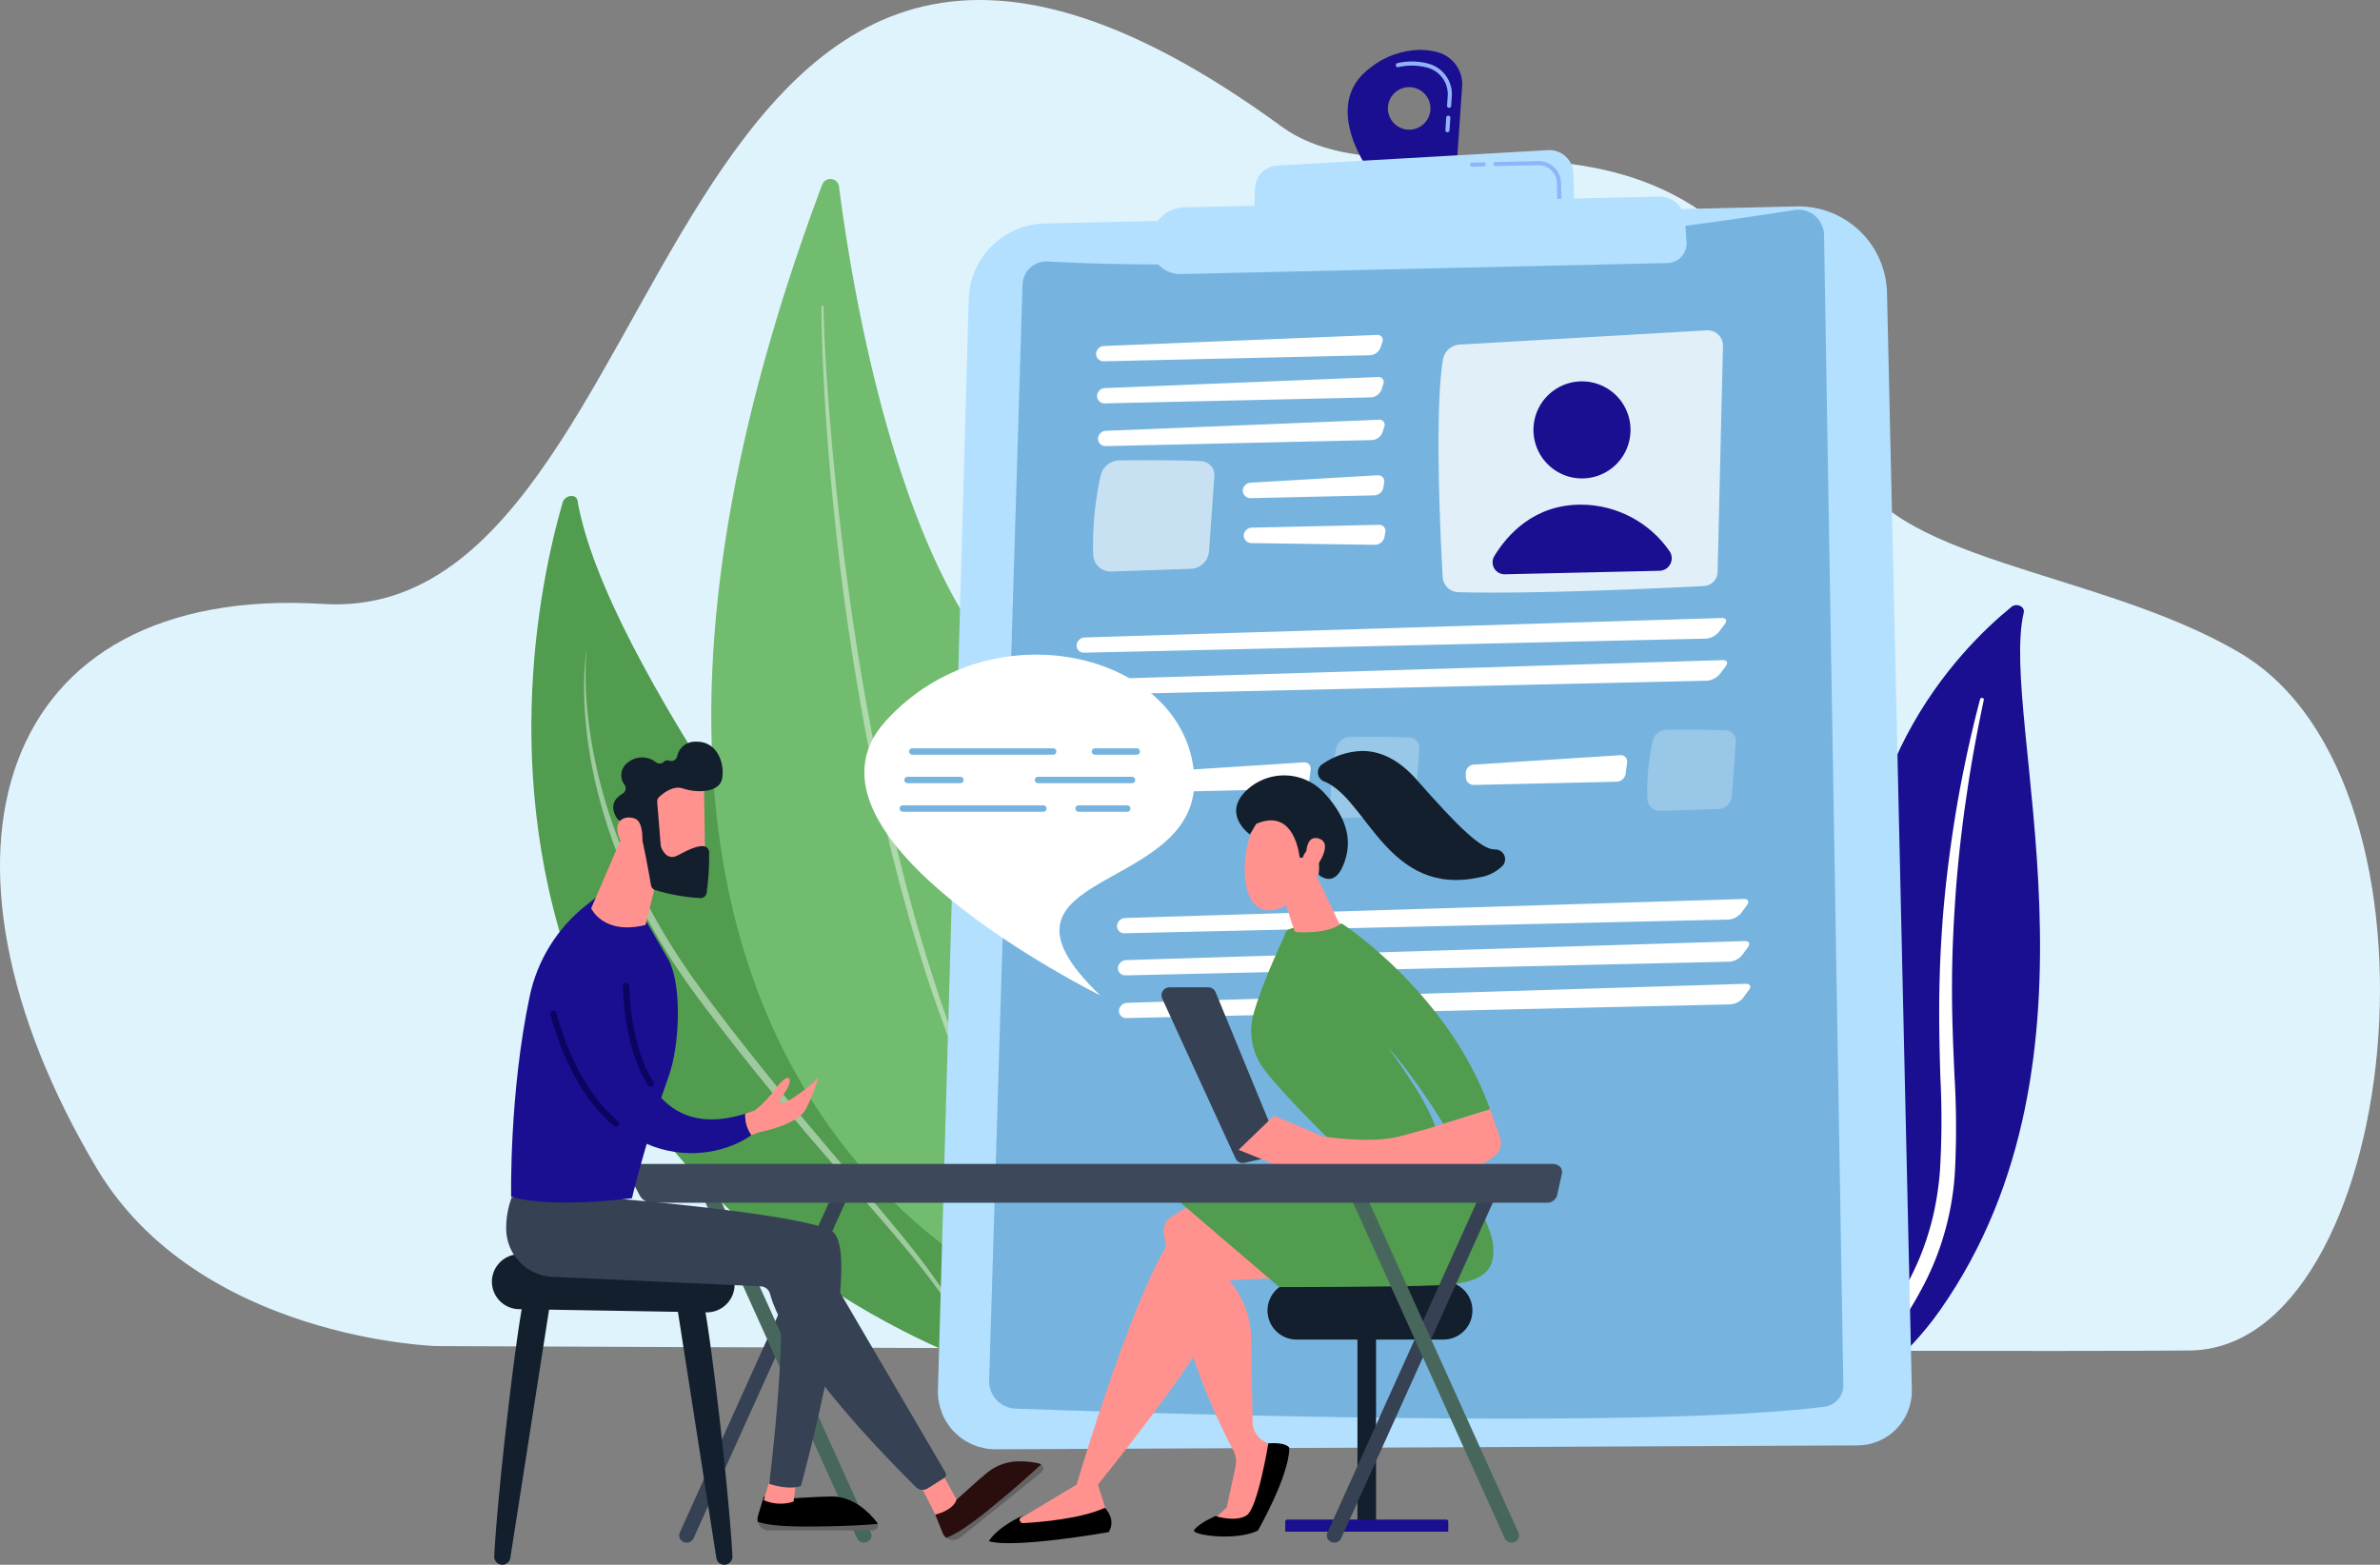 <svg xmlns="http://www.w3.org/2000/svg" xmlns:xlink="http://www.w3.org/1999/xlink" id="Group_1588" data-name="Group 1588" width="445.482" height="292.906" viewBox="0 0 445.482 292.906"><rect x="0" y="0" width="445.482" height="292.906" fill="#808080" stroke="none"/><defs><clipPath id="clip-path"><rect id="Rectangle_639" data-name="Rectangle 639" width="36.313" height="135.388" fill="none"></rect></clipPath><clipPath id="clip-path-2"><rect id="Rectangle_640" data-name="Rectangle 640" width="72.497" height="130.142" fill="none"></rect></clipPath><clipPath id="clip-path-3"><rect id="Rectangle_641" data-name="Rectangle 641" width="39.114" height="168.792" fill="none"></rect></clipPath><clipPath id="clip-path-4"><path id="Path_1369" data-name="Path 1369" d="M934.064,271.494l-140.71,3.188a14.581,14.581,0,0,0-14.245,14.166l-5.764,204.238a10.753,10.753,0,0,0,10.8,11.056l161.337-.723a10.206,10.206,0,0,0,10.158-10.438l-4.652-205.317a16.551,16.551,0,0,0-16.539-16.176q-.191,0-.382,0" transform="translate(-773.341 -271.49)" fill="#b3e0ff"></path></clipPath><clipPath id="clip-path-5"><path id="Path_1370" data-name="Path 1370" d="M1012.887,277.216c-19.156,3.041-85.049,12.6-139.775,9.641a4.445,4.445,0,0,0-4.691,4.3l-6.248,205.159a5.116,5.116,0,0,0,4.927,5.27c23.007.839,117.752,3.952,151.423-.348a4.053,4.053,0,0,0,3.535-4.092l-3.61-215.26a4.809,4.809,0,0,0-4.8-4.731,4.866,4.866,0,0,0-.763.061" transform="translate(-862.17 -277.155)" fill="#76b4df"></path></clipPath><clipPath id="clip-path-6"><rect id="Rectangle_646" data-name="Rectangle 646" width="289.772" height="283.576" fill="none"></rect></clipPath><clipPath id="clip-path-7"><rect id="Rectangle_645" data-name="Rectangle 645" width="53.249" height="49.097" fill="none"></rect></clipPath><clipPath id="clip-path-8"><path id="Path_1373" data-name="Path 1373" d="M1815.775,574.862a9.086,9.086,0,1,0,.21,0l-.21,0" transform="translate(-1806.89 -574.86)" fill="#1a0f91"></path></clipPath><clipPath id="clip-path-9"><path id="Path_1374" data-name="Path 1374" d="M1735.447,798.313a2.242,2.242,0,0,0,1.961,3.413l28.954-.656a2.343,2.343,0,0,0,1.835-3.731,20.19,20.19,0,0,0-16.443-8.647h-.123c-8.84,0-13.823,5.735-16.184,9.621" transform="translate(-1735.115 -788.692)" fill="#1a0f91"></path></clipPath><clipPath id="clip-path-11"><rect id="Rectangle_649" data-name="Rectangle 649" width="22.728" height="20.821" fill="none"></rect></clipPath><clipPath id="clip-path-12"><rect id="Rectangle_650" data-name="Rectangle 650" width="16.599" height="15.206" fill="none"></rect></clipPath><clipPath id="clip-path-14"><path id="Path_1390" data-name="Path 1390" d="M1491.366,11.05a3.982,3.982,0,1,1,4.071,3.891h-.092a3.982,3.982,0,0,1-3.979-3.892M1497.288,0a15.394,15.394,0,0,0-9.14,3.288c-9.811,7.16.168,20.044.168,20.044l15.933-1.779,1.01-14.675A6.207,6.207,0,0,0,1500.7.452a12.984,12.984,0,0,0-3.38-.454Z" transform="translate(-1483.832 0.002)" fill="none"></path></clipPath><linearGradient id="linear-gradient" x1="-4.333" y1="8.126" x2="-4.33" y2="8.126" gradientUnits="objectBoundingBox"><stop offset="0" stop-color="#09005d"></stop><stop offset="1" stop-color="#1a0f91"></stop></linearGradient><clipPath id="clip-path-16"><path id="Path_1392" data-name="Path 1392" d="M1375.9,173.871l-50.723,2.889a4.371,4.371,0,0,0-4.119,4.2l-.264,7.084,60.021-2.427-.167-7.363a4.494,4.494,0,0,0-4.488-4.392q-.129,0-.26.007" transform="translate(-1320.795 -173.864)" fill="none"></path></clipPath><clipPath id="clip-path-18"><path id="Path_1395" data-name="Path 1395" d="M1236.57,254.448l-88.767,2.009a6.563,6.563,0,0,0-6.342,5.588l-.065.436a5.636,5.636,0,0,0,5.7,6.47l91.07-2.063a3.664,3.664,0,0,0,3.572-3.922l-.288-4.072a4.785,4.785,0,0,0-4.771-4.447h-.11" transform="translate(-1141.332 -254.447)" fill="#b3e0ff"></path></clipPath><clipPath id="clip-path-19"><path id="Path_1396" data-name="Path 1396" d="M1162.482,1625.665a1.483,1.483,0,0,0-1.348,2.1l13.716,29.926a1.482,1.482,0,0,0,1.67.83l5.388-1.2a1.483,1.483,0,0,0,1.049-2.012l-11.829-28.729a1.483,1.483,0,0,0-1.371-.918Z" transform="translate(-1160.997 -1625.665)" fill="#364154"></path></clipPath><clipPath id="clip-path-20"><rect id="Rectangle_660" data-name="Rectangle 660" width="3.484" height="37.674" fill="#131f2d"></rect></clipPath><clipPath id="clip-path-21"><path id="Path_1397" data-name="Path 1397" d="M1375.985,2548.667a.364.364,0,0,0-.364.364v1.9h30.512v-1.9a.364.364,0,0,0-.364-.364Z" transform="translate(-1375.621 -2548.667)" fill="none"></path></clipPath><linearGradient id="linear-gradient-2" x1="-6.681" y1="0.811" x2="-6.676" y2="0.811" xlink:href="#linear-gradient"></linearGradient><clipPath id="clip-path-22"><path id="Rectangle_663" data-name="Rectangle 663" d="M5.44,0H32.923a5.44,5.44,0,0,1,5.44,5.44v0a5.44,5.44,0,0,1-5.44,5.44H5.44A5.44,5.44,0,0,1,0,5.44v0A5.44,5.44,0,0,1,5.44,0Z" fill="#131f2d"></path></clipPath><clipPath id="clip-path-23"><path id="Path_1398" data-name="Path 1398" d="M1166.06,1985.927a2.9,2.9,0,0,0-1.28,2.773,123,123,0,0,0,13.011,40.839,4.392,4.392,0,0,1,.422,3.015l-1.641,7.64-3.044,2.854h7.841l5.221-14.129-2.232-.706a4.224,4.224,0,0,1-2.95-3.955l-.262-15.156a17.245,17.245,0,0,0-4.14-11.412l12.523-.609-12.47-15.847a30.322,30.322,0,0,0-11,4.693" transform="translate(-1164.758 -1981.234)" fill="#ff928e"></path></clipPath><clipPath id="clip-path-24"><path id="Path_1399" data-name="Path 1399" d="M1231.17,2416.145s-1.975,12.12-4.061,13.477-5.836.137-5.836.137-2.941,1.219-3.995,2.6c-.714.935,7.686,2.168,11.93.124,0,0,5.883-10.236,5.883-15.506,0,0-.377-.867-2.957-.867-.292,0-.613.011-.965.036" transform="translate(-1217.236 -2416.109)"></path></clipPath><clipPath id="clip-path-25"><path id="Path_1400" data-name="Path 1400" d="M927.441,2003.91c-7.338,7.283-19.317,48.106-19.317,48.106l-12.8,7.681a33.221,33.221,0,0,0,18.849-1.134l-2.065-6.548s19.7-24.329,21.07-29.945a31.005,31.005,0,0,0,.933-9.695s13.416,1.5,13.483,1.613l-6.7-14.733Z" transform="translate(-895.324 -1999.257)" fill="#ff928e"></path></clipPath><clipPath id="clip-path-26"><path id="Path_1401" data-name="Path 1401" d="M1211.074,1918.545c-3.5,1.359-16.968,6.164-16.968,6.164l18.479,15.793s21.652.006,29.762-.346,10.862-2.483,10.228-7.727-8.364-16.742-8.364-16.742-29.636,1.5-33.137,2.857" transform="translate(-1194.106 -1915.688)" fill="#519c4e"></path></clipPath><clipPath id="clip-path-27"><path id="Path_1402" data-name="Path 1402" d="M868.31,2531.108a.643.643,0,0,1-.425-1.154l.4-.305c-5.385,2.58-6.378,4.846-6.378,4.846,4.782,1.417,22.4-1.705,22.4-1.705,1.5-2.4-.722-4.55-.722-4.55-4.377,2.016-11.721,2.666-15.27,2.868" transform="translate(-861.904 -2528.24)"></path></clipPath><clipPath id="clip-path-28"><path id="Path_1403" data-name="Path 1403" d="M1323.1,1517.126c-.328,1.1-3.923,8.157-5.946,14.973a12.046,12.046,0,0,0,2.04,10.84c4.431,5.677,13.432,14.248,13.432,14.248l18.838-1.947c-.312-4.795-9.178-16.507-9.178-16.507,5.124,5.531,10.31,14.231,10.31,14.231l8.763-2.728c-7.8-21.834-27.664-34.724-27.664-34.724h-.17c-1.325,0-9.961.06-10.425,1.614" transform="translate(-1316.657 -1515.512)" fill="#519c4e"></path></clipPath><clipPath id="clip-path-29"><path id="Path_1404" data-name="Path 1404" d="M1365.07,1432.043c.1.35,2.74,9.083,2.946,9.264s5.777.481,8.4-1.311l-4.449-9.313Z" transform="translate(-1365.07 -1430.683)" fill="none"></path></clipPath><linearGradient id="linear-gradient-3" x1="-11.344" y1="10.216" x2="-11.336" y2="10.216" gradientUnits="objectBoundingBox"><stop offset="0" stop-color="#febbba"></stop><stop offset="1" stop-color="#ff928e"></stop></linearGradient><clipPath id="clip-path-30"><path id="Path_1405" data-name="Path 1405" d="M1308.557,1315.34s-3.124,3.414-3.189,10.222,3.089,8.49,5.723,7.711a12.728,12.728,0,0,0,8.554-7.94c1.836-4.416-3.951-11.113-8.394-11.113a3.643,3.643,0,0,0-2.694,1.12" transform="translate(-1305.367 -1314.22)" fill="none"></path></clipPath><linearGradient id="linear-gradient-4" x1="-6.197" y1="7.35" x2="-6.192" y2="7.35" xlink:href="#linear-gradient-3"></linearGradient><clipPath id="clip-path-31"><path id="Path_1406" data-name="Path 1406" d="M1291.674,1261.711c-3.379,4.175,1.37,7.494,1.37,7.494l1.161-1.979c7.307-3.236,8.143,6.3,8.143,6.3l.562.026s.8-2.429,2.136-1.333.858,4.506.858,4.506,2.743,2.611,4.546-1.629,1.146-8.545-3.42-13.583a10.229,10.229,0,0,0-15.356.2" transform="translate(-1290.461 -1258.139)" fill="#131f2d"></path></clipPath><clipPath id="clip-path-32"><path id="Path_1407" data-name="Path 1407" d="M1411.772,1370.888l1.4,1.871c1.069-1.36,3.626-5.218.883-5.994a2.038,2.038,0,0,0-.553-.083c-2.124,0-1.731,4.206-1.731,4.206" transform="translate(-1411.743 -1366.682)" fill="none"></path></clipPath><linearGradient id="linear-gradient-5" x1="-21.956" y1="21.44" x2="-21.94" y2="21.44" xlink:href="#linear-gradient-3"></linearGradient><clipPath id="clip-path-33"><path id="Path_1408" data-name="Path 1408" d="M1330.038,1840.863l-5.212,1.411c-5.212,1.411-14.319,0-14.319,0l-9.149-3.865-6.613,6.375,6.56,2.641s36.685,1.148,38.236.469a20.779,20.779,0,0,0,2.974-1.853,3.148,3.148,0,0,0,1.15-3.616l-1.85-5.228Z" transform="translate(-1294.745 -1837.196)" fill="none"></path></clipPath><linearGradient id="linear-gradient-6" x1="-2.83" y1="7.495" x2="-2.828" y2="7.495" xlink:href="#linear-gradient-3"></linearGradient><clipPath id="clip-path-34"><path id="Path_1409" data-name="Path 1409" d="M1433.076,1250.1a1.828,1.828,0,0,0,.28,3.226c8.045,3.082,11.837,21.716,29.109,17.968a7.791,7.791,0,0,0,4.376-2.2,1.837,1.837,0,0,0-1.5-3.023c-2.465.041-6.82-4.174-14.6-13.031-3.562-4.054-7.095-5.406-10.224-5.405a13.661,13.661,0,0,0-7.44,2.462" transform="translate(-1432.236 -1247.637)" fill="#131f2d"></path></clipPath><clipPath id="clip-path-35"><path id="Path_1410" data-name="Path 1410" d="M354.242,1960.459l-29.464,65.22a1.315,1.315,0,0,0,.735,1.758,1.464,1.464,0,0,0,.555.109,1.41,1.41,0,0,0,1.291-.809l29.464-65.22a1.314,1.314,0,0,0-.735-1.758,1.464,1.464,0,0,0-.555-.109,1.409,1.409,0,0,0-1.291.809" transform="translate(-324.664 -1959.65)" fill="#364154"></path></clipPath><clipPath id="clip-path-36"><path id="Path_1411" data-name="Path 1411" d="M360.041,1959.757a1.314,1.314,0,0,0-.735,1.757l29.464,65.22a1.409,1.409,0,0,0,1.291.81,1.461,1.461,0,0,0,.555-.109,1.315,1.315,0,0,0,.735-1.758l-29.464-65.22a1.41,1.41,0,0,0-1.291-.809,1.46,1.46,0,0,0-.554.109" transform="translate(-359.191 -1959.648)" fill="#48675c"></path></clipPath><clipPath id="clip-path-37"><path id="Path_1412" data-name="Path 1412" d="M1477.187,1960.459l-29.464,65.22a1.315,1.315,0,0,0,.735,1.758,1.465,1.465,0,0,0,.555.109,1.41,1.41,0,0,0,1.291-.809l29.464-65.22a1.315,1.315,0,0,0-.735-1.758,1.465,1.465,0,0,0-.554-.109,1.409,1.409,0,0,0-1.291.809" transform="translate(-1447.608 -1959.65)" fill="#364154"></path></clipPath><clipPath id="clip-path-38"><path id="Path_1413" data-name="Path 1413" d="M1482.983,1959.757a1.314,1.314,0,0,0-.735,1.757l29.464,65.22a1.409,1.409,0,0,0,1.291.81,1.462,1.462,0,0,0,.555-.109,1.315,1.315,0,0,0,.735-1.758l-29.464-65.22a1.41,1.41,0,0,0-1.292-.809,1.461,1.461,0,0,0-.554.109" transform="translate(-1482.133 -1959.648)" fill="#48675c"></path></clipPath><clipPath id="clip-path-39"><path id="Path_1414" data-name="Path 1414" d="M239.619,1931.946a2.026,2.026,0,0,0-1.64.788,1.529,1.529,0,0,0-.127,1.637l1.853,3.52a2.64,2.64,0,0,0,2.356,1.322h167.41a1.917,1.917,0,0,0,1.929-1.4l.905-4.1a1.354,1.354,0,0,0-.356-1.227,1.794,1.794,0,0,0-1.3-.54Z" transform="translate(-237.673 -1931.946)" fill="#3d495b"></path></clipPath><clipPath id="clip-path-41"><path id="Path_1418" data-name="Path 1418" d="M462.988,2554.087h19.507a.949.949,0,0,0,.914-1.2c-2.224.179-6.946.482-13.415.482-5.514,0-7.954-.473-9.045-.9a2.092,2.092,0,0,0,2.038,1.621" transform="translate(-460.95 -2552.466)" fill="#636363"></path></clipPath><clipPath id="clip-path-42"><path id="Path_1419" data-name="Path 1419" d="M474.257,2508.65c-5.948.084-8.022.729-12.645.036l-1.091,3.615a2.074,2.074,0,0,0-.033,1.078c1.091.431,3.531.9,9.045.9,6.468,0,11.191-.3,13.415-.482a.918.918,0,0,0-.16-.332c-1.472-1.879-4.415-4.82-8.416-4.82h-.115" transform="translate(-460.433 -2508.649)"></path></clipPath><clipPath id="clip-path-43"><path id="Path_1420" data-name="Path 1420" d="M471.359,2477.461a7.871,7.871,0,0,0,5.574.267l.512-3.944-4.747-.875Z" transform="translate(-471.359 -2472.909)" fill="none"></path></clipPath><linearGradient id="linear-gradient-7" x1="-8.361" y1="2.817" x2="-8.343" y2="2.817" xlink:href="#linear-gradient-3"></linearGradient><clipPath id="clip-path-44"><path id="Path_1421" data-name="Path 1421" d="M795.378,2461.758c-4.3,3.454-6.495,4.615-7.614,4.963a2.09,2.09,0,0,0,2.6-.019l15.206-12.219a.945.945,0,0,0-.034-1.5c-1.622,1.531-5.114,4.725-10.157,8.776" transform="translate(-787.764 -2452.982)" fill="#636363"></path></clipPath><clipPath id="clip-path-45"><path id="Path_1422" data-name="Path 1422" d="M778.611,2449.7c-4.585,3.791-5.8,5.591-9.834,7.948l1.4,3.487a2.056,2.056,0,0,0,.646.857c1.119-.348,3.316-1.51,7.614-4.963,5.042-4.052,8.535-7.245,10.157-8.777a.921.921,0,0,0-.331-.157,15.665,15.665,0,0,0-3.48-.414,9.5,9.5,0,0,0-6.174,2.019" transform="translate(-768.777 -2447.685)" fill="#2a0d0d"></path></clipPath><clipPath id="clip-path-46"><path id="Path_1423" data-name="Path 1423" d="M159.616,1999.8l35.744,5.847c3.13,7.15-1.076,40.124-1.076,40.124,4.1,1.275,5.946.388,5.946.388s12.3-44.682,5.526-47.87-39.785-5.884-39.785-5.884Z" transform="translate(-159.616 -1992.409)" fill="#364154"></path></clipPath><clipPath id="clip-path-47"><path id="Path_1424" data-name="Path 1424" d="M738.391,2465.779c.306.279,3.28,6.276,3.28,6.276s3.31-.716,3.985-2.811l-2.979-5.413Z" transform="translate(-738.391 -2463.831)" fill="none"></path></clipPath><linearGradient id="linear-gradient-8" x1="-10.97" y1="2.142" x2="-10.956" y2="2.142" xlink:href="#linear-gradient-3"></linearGradient><clipPath id="clip-path-48"><path id="Path_1425" data-name="Path 1425" d="M24.726,1995.882a9.05,9.05,0,0,0,8.637,8.855l39.026,1.78a1.872,1.872,0,0,1,1.728,1.407c.917,3.547,5.4,14.44,27.311,36.177a1.767,1.767,0,0,0,2.185.239l3.119-1.97a.719.719,0,0,0,.236-.97l-22.723-38.8a8.793,8.793,0,0,0-5.343-3.963l-33.262-8.5-19.883-.276a16.723,16.723,0,0,0-1.032,6.029" transform="translate(-24.725 -1989.853)" fill="none"></path></clipPath><clipPath id="clip-path-49"><path id="Path_1426" data-name="Path 1426" d="M47.254,1471.778a29.389,29.389,0,0,0-10.542,16.994c-3.867,18.2-3.48,37.547-3.48,37.547,7.631,2.261,22.611.283,22.611.283,1.1-4.584,3.682-13.917,6.909-22.923,1.93-5.386,2.559-16.5,0-21.618l-4.648-8.031-9.045-3.674Z" transform="translate(-33.221 -1470.355)" fill="#1a0f91"></path></clipPath><clipPath id="clip-path-50"><path id="Path_1427" data-name="Path 1427" d="M172.093,1353.212s2.261,5.088,10.175,3.109l2.826-11.305-5.935-8.2Z" transform="translate(-172.093 -1336.819)" fill="none"></path></clipPath><linearGradient id="linear-gradient-9" x1="-1.429" y1="6.483" x2="-1.42" y2="6.483" xlink:href="#linear-gradient-3"></linearGradient><clipPath id="clip-path-51"><path id="Path_1428" data-name="Path 1428" d="M261.637,1256.368l2.452,15.281,9.224.089s-.187-16.151-.272-16.38c-.4-1.087-1.5-1.476-2.853-1.476-3.429,0-8.55,2.485-8.55,2.485" transform="translate(-261.637 -1253.882)" fill="none"></path></clipPath><linearGradient id="linear-gradient-10" x1="-1.166" y1="9.041" x2="-1.161" y2="9.041" xlink:href="#linear-gradient-3"></linearGradient><clipPath id="clip-path-52"><path id="Path_1429" data-name="Path 1429" d="M225.8,1199.578a3.409,3.409,0,0,0-3.454,2.766,1.124,1.124,0,0,1-1.454.808.9.9,0,0,0-1.012.183,1.142,1.142,0,0,1-1.458.14,4.182,4.182,0,0,0-5.131-.121,2.964,2.964,0,0,0-.759,4.356,1.143,1.143,0,0,1-.4,1.6c-2.682,1.562-1.643,3.733-1.034,4.637a1.121,1.121,0,0,0,.743.481c.927.159,3.1.693,3.626,2.252.565,1.661,1.645,7.788,1.992,9.8a1.142,1.142,0,0,0,.761.887,36.789,36.789,0,0,0,8.437,1.5,1.138,1.138,0,0,0,1.209-.95,49.313,49.313,0,0,0,.466-7.645,1.14,1.14,0,0,0-1.046-1.124c-1.307-.11-2.979.745-4.8,1.712-2,1.065-2.921-.948-3.144-1.549a1.122,1.122,0,0,1-.067-.3l-.661-8.145a1.132,1.132,0,0,1,.35-.917c.792-.746,2.663-2.227,4.489-1.595,2.4.831,6.843.891,7.329-1.892.477-2.727-.848-6.882-4.746-6.882-.08,0-.162,0-.244.005" transform="translate(-210.389 -1199.572)" fill="none"></path></clipPath><clipPath id="clip-path-53"><path id="Path_1430" data-name="Path 1430" d="M217.65,1334.906c1.559,3.942,4.257,2.11,4.257,2.11s.639-4.887-1.265-5.638a3.189,3.189,0,0,0-1.161-.226c-1.535,0-2.833,1.217-1.831,3.753" transform="translate(-217.297 -1331.153)" fill="none"></path></clipPath><linearGradient id="linear-gradient-11" x1="-2.233" y1="16.49" x2="-2.222" y2="16.49" xlink:href="#linear-gradient-3"></linearGradient><clipPath id="clip-path-54"><path id="Path_1431" data-name="Path 1431" d="M107.408,1571.143c8.191,29.653,28.838,28.185,36.883,22.36a6.461,6.461,0,0,1-1.153-4c-23.294,7.313-22.055-25.473-22.206-25.7-2.473-3.778-4.656-5.2-6.509-5.2-5.067,0-7.671,10.6-7.016,12.542" transform="translate(-107.308 -1558.601)" fill="#1a0f91"></path></clipPath><clipPath id="clip-path-55"><path id="Path_1432" data-name="Path 1432" d="M227.482,1617.863a.592.592,0,0,0-.569.615c.214,5.443,1.21,13.086,4.739,18.585a.593.593,0,0,0,1-.64c-3.564-5.554-4.382-13.656-4.553-17.992a.592.592,0,0,0-.592-.569h-.024" transform="translate(-226.913 -1617.862)" fill="#0c0461"></path></clipPath><clipPath id="clip-path-56"><path id="Path_1433" data-name="Path 1433" d="M101.451,1666.044a.593.593,0,0,0-.413.729c2.587,9.365,6.6,16.375,11.921,20.836a.593.593,0,1,0,.761-.908c-5.136-4.3-9.019-11.115-11.54-20.244a.592.592,0,0,0-.729-.414" transform="translate(-101.016 -1666.023)" fill="#0c0461"></path></clipPath><clipPath id="clip-path-57"><path id="Path_1434" data-name="Path 1434" d="M449.727,1784.169c-2.727,2.113-5.473,3.333-3.388.428s1.07-4.4-1.309-1.274a21.924,21.924,0,0,1-4.08,4.337q-.939.36-1.829.638a6.46,6.46,0,0,0,1.153,4c.944-.312,1.477-.542,1.477-.542s7.214-1.313,8.759-4.385a35.788,35.788,0,0,0,2.324-5.919,16.882,16.882,0,0,1-3.105,2.717" transform="translate(-439.107 -1781.452)" fill="none"></path></clipPath><linearGradient id="linear-gradient-12" x1="-2.838" y1="5.524" x2="-2.831" y2="5.524" xlink:href="#linear-gradient-3"></linearGradient></defs><path id="Path_1271" data-name="Path 1271" d="M107.268,116.619c68.768,4.253,60.287-176.278,179.361-89.359C312.484,46.133,370.03,6.5,393.02,89.078c5.467,19.637,46.523,21,73.058,36.753,41.622,24.7,29.867,130.116-9.453,130.531s-328.2-.826-328.2-.826-44.6-1.262-63.663-33.408c-34.529-58.238-18.968-109.31,42.5-105.508" transform="translate(-46.737 -3.568)" fill="#dff3fc"></path><path id="Path_1363" data-name="Path 1363" d="M2236.888,964.281c.264-1.122-1.315-1.868-2.281-1.084-9.816,7.96-33.4,31.8-27.525,73.455,7.375,52.265-5.233,71.336-20.927,82.969,0,0,21.553-5.471,35.114-24.823,33.294-47.513,10.932-110.563,15.62-130.517" transform="translate(-1858.091 -849.605)" fill="#1a0f91"></path><g id="Group_1098" data-name="Group 1098" transform="translate(335.019 130.639)" style="mix-blend-mode: soft-light;isolation: isolate"><g id="Group_1097" data-name="Group 1097"><g id="Group_1096" data-name="Group 1096" clip-path="url(#clip-path)"><path id="Path_1364" data-name="Path 1364" d="M2286.9,1124.159c-1.228,5.818-2.323,11.655-3.168,17.517q-1.322,8.786-2.019,17.623c-.436,5.889-.744,11.784-.761,17.681-.048,5.9.2,11.789.467,17.7a160.159,160.159,0,0,1,.071,17.866,52.973,52.973,0,0,1-4.186,17.684c-.625,1.411-1.282,2.817-2.029,4.176-.718,1.371-1.506,2.716-2.322,4.047a63.9,63.9,0,0,1-5.568,7.66,70.249,70.249,0,0,1-14.662,12.831,1.469,1.469,0,0,1-1.857-.211,1.04,1.04,0,0,1,.214-1.582l0,0c1.311-.921,2.609-1.854,3.854-2.833.631-.481,1.237-.986,1.854-1.48.594-.514,1.21-1.008,1.786-1.537a63.734,63.734,0,0,0,16-21.948,51.69,51.69,0,0,0,2.775-8.334,56.883,56.883,0,0,0,1.339-8.632,158.3,158.3,0,0,0,.077-17.633c-.174-5.916-.3-11.861-.145-17.8q.1-4.456.391-8.9c.086-1.483.206-2.965.322-4.446q.2-2.221.431-4.438.957-8.868,2.543-17.666c1.093-5.857,2.365-11.687,3.9-17.464a.36.36,0,0,1,.425-.231.312.312,0,0,1,.271.354" transform="translate(-2250.595 -1123.798)" fill="#fff"></path></g></g></g><path id="Path_1365" data-name="Path 1365" d="M156.421,937.648s6.344-24.891-12.549-51.3c-17.529-24.507-61.552-81.368-66.865-111.935-.235-1.354-2.375-1.06-2.791.387-4.461,15.52-12.486,54.575,4.518,94.6,21.929,51.616,77.687,68.25,77.687,68.25" transform="translate(31.085 -680.707)" fill="#519c4e"></path><g id="Group_1101" data-name="Group 1101" transform="translate(109.319 121.927)" opacity="0.45"><g id="Group_1100" data-name="Group 1100"><g id="Group_1099" data-name="Group 1099" clip-path="url(#clip-path-2)"><path id="Path_1366" data-name="Path 1366" d="M160.208,1043.113s-.076.589-.133,1.7-.091,2.746-.028,4.822.255,4.593.641,7.457a93.431,93.431,0,0,0,5.178,20.479,112.26,112.26,0,0,0,5.16,11.7,123.436,123.436,0,0,0,6.907,11.794l1.977,2.9,2.075,2.852c1.406,1.894,2.849,3.8,4.294,5.676,2.892,3.768,5.852,7.487,8.794,11.124s5.886,7.178,8.763,10.582c5.727,6.832,11.2,13.115,15.717,18.656,2.262,2.769,4.248,5.384,5.93,7.76a67.478,67.478,0,0,1,4.041,6.369,41.065,41.065,0,0,1,2.088,4.389c.209.521.345.93.448,1.2l.151.413a.186.186,0,0,1-.346.133l0-.009-.163-.4c-.111-.264-.258-.663-.482-1.17a43.816,43.816,0,0,0-2.2-4.268,66.8,66.8,0,0,0-4.155-6.207c-1.718-2.322-3.782-4.85-6.065-7.584-4.58-5.458-10.141-11.658-15.968-18.424-2.9-3.392-5.875-6.922-8.848-10.55s-5.928-7.366-8.838-11.141c-1.458-1.893-2.891-3.781-4.311-5.691l-2.084-2.893-1.983-2.939a115.217,115.217,0,0,1-6.893-11.984,102.626,102.626,0,0,1-5.038-11.9,96.67,96.67,0,0,1-3.172-11.132,81.971,81.971,0,0,1-1.555-9.651c-.289-2.9-.387-5.433-.384-7.52s.119-3.725.226-4.837.211-1.7.211-1.7a.023.023,0,0,1,.026-.019.023.023,0,0,1,.019.026" transform="translate(-159.725 -1043.088)" fill="#fff"></path></g></g></g><path id="Path_1367" data-name="Path 1367" d="M401.122,224.964a1.636,1.636,0,0,1,3.153.361c2.088,16.312,8.9,58.912,25.432,83.42,26.915,39.905,39.862,100.174,14.945,126.731,0,0-108.561-36.966-43.53-210.513" transform="translate(-247.23 -190.404)" fill="#72bc6f"></path><g id="Group_1104" data-name="Group 1104" transform="translate(153.77 57.218)" opacity="0.43"><g id="Group_1103" data-name="Group 1103"><g id="Group_1102" data-name="Group 1102" clip-path="url(#clip-path-3)"><path id="Path_1368" data-name="Path 1368" d="M571.906,443.839s0,.17-.009.5.007.8.029,1.44c.03,1.275.111,3.145.227,5.524s.294,5.267.539,8.577c.227,3.311.561,7.04.913,11.108.383,4.066.809,8.469,1.357,13.116.52,4.65,1.175,9.541,1.865,14.6.725,5.052,1.5,10.268,2.418,15.547l.685,3.974.744,3.988c.479,2.668,1.041,5.331,1.576,8s1.156,5.317,1.715,7.97q.908,3.962,1.843,7.875l.983,3.877c.331,1.285.637,2.57,1,3.832l1.038,3.771.513,1.866.546,1.841,1.085,3.633.539,1.79.571,1.76,1.118,3.464c.185.57.361,1.14.551,1.7l.582,1.666,1.14,3.264.557,1.6.589,1.555c.792,2.051,1.518,4.049,2.285,5.939l2.249,5.4c.738,1.706,1.483,3.3,2.159,4.818l.994,2.19.994,2,1.752,3.532c.256.538.534,1.028.787,1.493l.712,1.308,1.121,2.064.934,1.719,0,.007a.185.185,0,0,1-.324.181l-.975-1.7-1.172-2.043-.741-1.3c-.262-.462-.55-.949-.816-1.484l-1.818-3.512-1.032-1.994-1.035-2.18c-.7-1.507-1.484-3.1-2.245-4.8l-2.313-5.4c-.79-1.888-1.54-3.885-2.356-5.935l-.607-1.555-.576-1.6-1.178-3.263c-1.578-4.418-3.091-9.129-4.546-14.034q-.276-.919-.554-1.845l-.522-1.87-1.054-3.78c-.365-1.265-.677-2.552-1.013-3.84l-1-3.885q-.951-3.914-1.875-7.89l-.867-3.99c-.288-1.332-.582-2.664-.839-4-.528-2.676-1.083-5.347-1.555-8.023q-.368-2-.733-4l-.675-3.985c-.9-5.293-1.664-10.523-2.376-15.586-.666-5.07-1.264-9.976-1.748-14.638-.506-4.659-.893-9.073-1.24-13.148-.654-8.154-.985-14.963-1.161-19.731-.079-2.385-.129-4.258-.139-5.538-.012-.635,0-1.143-.005-1.476s.017-.5.017-.5a.185.185,0,0,1,.37.01Z" transform="translate(-571.518 -443.63)" fill="#fff"></path></g></g></g><rect id="Rectangle_642" data-name="Rectangle 642" width="289.772" height="283.576" transform="translate(92.078 9.33)" fill="none"></rect><g id="Group_1107" data-name="Group 1107" transform="translate(175.557 38.636)" clip-path="url(#clip-path-4)"><rect id="Rectangle_643" data-name="Rectangle 643" width="233.034" height="183.045" transform="translate(-0.619 232.679) rotate(-89.889)" fill="#b3e0ff"></rect></g><g id="Group_1109" data-name="Group 1109" transform="translate(185.145 39.248)" clip-path="url(#clip-path-5)"><rect id="Rectangle_644" data-name="Rectangle 644" width="262.771" height="278.847" transform="translate(-107.962 76.752) rotate(-35.43)" fill="#76b4df"></rect></g><g id="Group_1114" data-name="Group 1114" transform="translate(92.078 9.33)" clip-path="url(#clip-path-6)"><path id="Path_1371" data-name="Path 1371" d="M1041.837,326.909c-18.435,2.927-81.847,12.123-134.512,9.278a4.278,4.278,0,0,0-4.514,4.138L896.8,537.759a4.923,4.923,0,0,0,4.741,5.071c22.141.807,113.318,3.8,145.721-.335a3.9,3.9,0,0,0,3.4-3.938L1047.188,331.4a4.626,4.626,0,0,0-5.35-4.494" transform="translate(-799.99 -291.568)" fill="#76b4df"></path><g id="Group_1113" data-name="Group 1113" transform="translate(177.175 52.5)" opacity="0.78"><g id="Group_1112" data-name="Group 1112"><g id="Group_1111" data-name="Group 1111" clip-path="url(#clip-path-7)"><path id="Path_1372" data-name="Path 1372" d="M1694.587,489.278l-1.006,42.322a2.688,2.688,0,0,1-2.55,2.623c-7.825.4-32.209,1.546-46,1.14a3,3,0,0,1-2.908-2.837c-.443-7.923-1.54-30.986.048-40.674a3.388,3.388,0,0,1,3.153-2.828l46.242-2.667a2.859,2.859,0,0,1,3.022,2.922" transform="translate(-1641.339 -486.351)" fill="#fff"></path></g></g></g></g><g id="Group_1116" data-name="Group 1116" transform="translate(287.123 71.384)" clip-path="url(#clip-path-8)"><rect id="Rectangle_647" data-name="Rectangle 647" width="25.582" height="25.556" transform="matrix(0.817, -0.576, 0.576, 0.817, -8.727, 6.075)" fill="#1a0f91"></rect></g><g id="Group_1118" data-name="Group 1118" transform="translate(279.375 94.466)" clip-path="url(#clip-path-9)"><rect id="Rectangle_648" data-name="Rectangle 648" width="35.97" height="30.736" transform="translate(-6.748 4.342) rotate(-35.19)" fill="#1a0f91"></rect></g><g id="Group_1129" data-name="Group 1129" transform="translate(92.078 5.894)" clip-path="url(#clip-path-6)"><path id="Path_1375" data-name="Path 1375" d="M1049.079,531.12a1.406,1.406,0,0,1-1.473-1.386,1.542,1.542,0,0,1,1.491-1.479l51.06-2.068a.964.964,0,0,1,1.021,1.349l-.33,1.011a2.249,2.249,0,0,1-1.943,1.443Z" transform="translate(-934.521 -469.386)" fill="#fff"></path><path id="Path_1376" data-name="Path 1376" d="M1101.811,599.2a.964.964,0,0,1,1.021,1.35l-.33,1.011a2.249,2.249,0,0,1-1.943,1.443l-49.825,1.129a1.406,1.406,0,0,1-1.473-1.386,1.542,1.542,0,0,1,1.491-1.479Z" transform="translate(-935.997 -534.517)" fill="#fff"></path><path id="Path_1377" data-name="Path 1377" d="M1103.489,673.273a.964.964,0,0,1,1.021,1.35l-.33,1.011a2.249,2.249,0,0,1-1.943,1.443l-49.825,1.129a1.406,1.406,0,0,1-1.473-1.385,1.542,1.542,0,0,1,1.491-1.479Z" transform="translate(-937.494 -600.595)" fill="#fff"></path><g id="Group_1122" data-name="Group 1122" transform="translate(112.502 80.262)" opacity="0.6"><g id="Group_1121" data-name="Group 1121"><g id="Group_1120" data-name="Group 1120" clip-path="url(#clip-path-11)"><path id="Path_1378" data-name="Path 1378" d="M1062.481,743.709c-3.921-.211-11.254-.184-15.29-.149a3.657,3.657,0,0,0-3.547,2.878,59.6,59.6,0,0,0-1.383,14.812,3.248,3.248,0,0,0,3.349,3.105l14.886-.5a3.577,3.577,0,0,0,3.448-3.322l.991-14.037a2.606,2.606,0,0,0-2.454-2.789" transform="translate(-1042.214 -743.536)" fill="#fff"></path></g></g></g><path id="Path_1379" data-name="Path 1379" d="M1303.488,773.79a1.431,1.431,0,0,1-1.494-1.385,1.548,1.548,0,0,1,1.469-1.506l23.73-1.394a1.155,1.155,0,0,1,1.259,1.379l-.133.882a1.832,1.832,0,0,1-1.7,1.5Z" transform="translate(-1161.449 -686.437)" fill="#fff"></path><path id="Path_1380" data-name="Path 1380" d="M1328.951,855.5a1.155,1.155,0,0,1,1.208,1.424l-.165.877a1.833,1.833,0,0,1-1.757,1.437l-23.131-.322a1.431,1.431,0,0,1-1.442-1.439,1.548,1.548,0,0,1,1.523-1.451Z" transform="translate(-1162.938 -763.152)" fill="#fff"></path><path id="Path_1381" data-name="Path 1381" d="M1015.262,1023.568a1.346,1.346,0,0,1-1.421-1.387,1.594,1.594,0,0,1,1.544-1.466l119.2-3.641c.815-.025,1.078.486.585,1.135l-1.145,1.507a3.492,3.492,0,0,1-2.38,1.214Z" transform="translate(-904.401 -907.285)" fill="#fff"></path><path id="Path_1382" data-name="Path 1382" d="M1136.24,1090.088c.815-.025,1.078.486.585,1.135l-1.145,1.507a3.491,3.491,0,0,1-2.38,1.214l-116.384,2.637a1.346,1.346,0,0,1-1.421-1.387,1.594,1.594,0,0,1,1.544-1.466Z" transform="translate(-905.876 -972.417)" fill="#fff"></path><g id="Group_1125" data-name="Group 1125" transform="translate(216.232 130.697)" opacity="0.25"><g id="Group_1124" data-name="Group 1124"><g id="Group_1123" data-name="Group 1123" clip-path="url(#clip-path-12)"><path id="Path_1383" data-name="Path 1383" d="M2017.958,1210.889c-2.863-.154-8.219-.135-11.167-.109a2.671,2.671,0,0,0-2.59,2.1,43.541,43.541,0,0,0-1.01,10.817,2.372,2.372,0,0,0,2.446,2.268l10.872-.364a2.612,2.612,0,0,0,2.518-2.427l.724-10.251a1.9,1.9,0,0,0-1.793-2.037" transform="translate(-2003.157 -1210.763)" fill="#fff"></path></g></g></g><path id="Path_1384" data-name="Path 1384" d="M1717.658,1254.946a1.18,1.18,0,0,1,1.293,1.375l-.266,2.089a1.781,1.781,0,0,1-1.67,1.5l-26.742.606a1.465,1.465,0,0,1-1.5-1.449l-.008-.779a1.588,1.588,0,0,1,1.465-1.578Z" transform="translate(-1506.474 -1119.477)" fill="#fff"></path><g id="Group_1128" data-name="Group 1128" transform="translate(156.99 132.039)" opacity="0.25"><g id="Group_1127" data-name="Group 1127"><g id="Group_1126" data-name="Group 1126" clip-path="url(#clip-path-12)"><path id="Path_1385" data-name="Path 1385" d="M1469.155,1223.323c-2.864-.154-8.219-.135-11.167-.109a2.672,2.672,0,0,0-2.59,2.1,43.536,43.536,0,0,0-1.01,10.818,2.372,2.372,0,0,0,2.446,2.268l10.871-.364a2.612,2.612,0,0,0,2.518-2.426l.724-10.251a1.9,1.9,0,0,0-1.792-2.037" transform="translate(-1454.353 -1223.197)" fill="#fff"></path></g></g></g><path id="Path_1386" data-name="Path 1386" d="M1168.856,1267.379a1.18,1.18,0,0,1,1.293,1.375l-.266,2.089a1.781,1.781,0,0,1-1.669,1.5l-26.742.606a1.465,1.465,0,0,1-1.5-1.449l-.008-.779a1.588,1.588,0,0,1,1.465-1.578Z" transform="translate(-1016.912 -1130.568)" fill="#fff"></path><path id="Path_1387" data-name="Path 1387" d="M1085.316,1510.721a1.349,1.349,0,0,1-1.424-1.387,1.591,1.591,0,0,1,1.541-1.466l115.78-3.563c.815-.025,1.086.491.6,1.147l-1.093,1.48a3.425,3.425,0,0,1-2.364,1.227Z" transform="translate(-966.89 -1341.922)" fill="#fff"></path><path id="Path_1388" data-name="Path 1388" d="M1202.868,1577.319c.815-.025,1.086.491.6,1.147l-1.093,1.48a3.424,3.424,0,0,1-2.363,1.227l-113.043,2.561a1.349,1.349,0,0,1-1.424-1.387,1.59,1.59,0,0,1,1.541-1.466Z" transform="translate(-968.365 -1407.053)" fill="#fff"></path><path id="Path_1389" data-name="Path 1389" d="M1204.546,1651.393c.815-.025,1.086.491.6,1.147l-1.093,1.48a3.424,3.424,0,0,1-2.363,1.227l-113.043,2.561a1.349,1.349,0,0,1-1.424-1.387,1.59,1.59,0,0,1,1.541-1.466Z" transform="translate(-969.862 -1473.131)" fill="#fff"></path></g><g id="Group_1131" data-name="Group 1131" transform="translate(252.251 9.33)" clip-path="url(#clip-path-14)"><rect id="Rectangle_653" data-name="Rectangle 653" width="34.81" height="35.655" transform="translate(-16.581 15.294) rotate(-54.059)" fill="url(#linear-gradient)"></rect></g><g id="Group_1133" data-name="Group 1133" transform="translate(92.078 9.33)" clip-path="url(#clip-path-6)"><path id="Path_1391" data-name="Path 1391" d="M1576.988,33.423a.385.385,0,0,1-.358-.411l.161-2.337a.385.385,0,1,1,.769.053l-.161,2.337a.385.385,0,0,1-.375.359h-.036m.315-4.58a.385.385,0,0,1-.358-.411l.122-1.774a5.153,5.153,0,0,0-3.773-5.323,11.186,11.186,0,0,0-5.467-.1.385.385,0,0,1-.172-.751,11.934,11.934,0,0,1,5.84.107,5.924,5.924,0,0,1,4.34,6.12l-.122,1.774a.385.385,0,0,1-.375.359h-.036" transform="translate(-1398.167 -17.995)" fill="#91b3fa"></path></g><g id="Group_1135" data-name="Group 1135" transform="translate(234.652 28.098)" clip-path="url(#clip-path-16)"><rect id="Rectangle_655" data-name="Rectangle 655" width="55.782" height="48.491" transform="matrix(0.782, -0.623, 0.623, 0.782, -6.911, 5.506)" fill="#b3e0ff"></rect></g><g id="Group_1137" data-name="Group 1137" transform="translate(92.078 9.33)" clip-path="url(#clip-path-6)"><path id="Path_1393" data-name="Path 1393" d="M1696.317,195.853l2.183-.049a.385.385,0,1,0-.017-.771l-2.183.049a.385.385,0,1,0,.017.771" transform="translate(-1512.856 -173.98)" fill="#91b3fa"></path><path id="Path_1394" data-name="Path 1394" d="M1748.733,200.333a.385.385,0,0,0,.376-.394l-.068-2.979a4.179,4.179,0,0,0-4.268-4.079l-8.026.182a.385.385,0,1,0,.017.771l8.026-.182a3.408,3.408,0,0,1,3.48,3.326l.068,2.979a.385.385,0,0,0,.394.376" transform="translate(-1548.938 -172.06)" fill="#91b3fa"></path></g><g id="Group_1139" data-name="Group 1139" transform="translate(215.279 36.796)" clip-path="url(#clip-path-18)"><rect id="Rectangle_657" data-name="Rectangle 657" width="101.311" height="16.836" transform="matrix(1, -0.022, 0.022, 1, -0.781, 0.007)" fill="#b3e0ff"></rect></g><g id="Group_1141" data-name="Group 1141" transform="translate(217.402 184.813)" clip-path="url(#clip-path-19)"><rect id="Rectangle_658" data-name="Rectangle 658" width="22.624" height="33.008" transform="translate(-0.314)" fill="#364154"></rect></g><g id="Group_1143" data-name="Group 1143" transform="translate(254.084 248.315)" clip-path="url(#clip-path-20)"><rect id="Rectangle_659" data-name="Rectangle 659" width="29.547" height="28.648" transform="translate(-18.824 19.537) rotate(-46.065)" fill="#131f2d"></rect></g><g id="Group_1145" data-name="Group 1145" transform="translate(240.57 284.448)" clip-path="url(#clip-path-21)"><rect id="Rectangle_661" data-name="Rectangle 661" width="22.803" height="23.546" transform="translate(-1.133 1.176) rotate(-46.065)" fill="url(#linear-gradient-2)"></rect></g><g id="Group_1147" data-name="Group 1147" transform="translate(237.247 239.874)" clip-path="url(#clip-path-22)"><rect id="Rectangle_662" data-name="Rectangle 662" width="34.453" height="35.175" transform="matrix(0.694, -0.72, 0.72, 0.694, -5.436, 5.642)" fill="#131f2d"></rect></g><g id="Group_1149" data-name="Group 1149" transform="translate(217.808 223.195)" clip-path="url(#clip-path-23)"><rect id="Rectangle_664" data-name="Rectangle 664" width="24.885" height="61.814" transform="translate(-0.115)" fill="#ff928e"></rect></g><g id="Group_1151" data-name="Group 1151" transform="translate(223.473 270.138)" clip-path="url(#clip-path-24)"><rect id="Rectangle_665" data-name="Rectangle 665" width="25.523" height="25.489" transform="translate(-9.02 5.323) rotate(-32.521)"></rect></g><g id="Group_1153" data-name="Group 1153" transform="translate(188.724 225.141)" clip-path="url(#clip-path-25)"><rect id="Rectangle_666" data-name="Rectangle 666" width="76.293" height="79.773" transform="matrix(0.865, -0.503, 0.503, 0.865, -26.891, 15.634)" fill="#ff928e"></rect></g><g id="Group_1155" data-name="Group 1155" transform="translate(220.976 216.12)" clip-path="url(#clip-path-26)"><rect id="Rectangle_667" data-name="Rectangle 667" width="56.825" height="61.344" transform="matrix(0.638, -0.77, 0.77, 0.638, -12.194, 14.713)" fill="#519c4e"></rect></g><g id="Group_1157" data-name="Group 1157" transform="translate(185.117 282.243)" clip-path="url(#clip-path-27)"><rect id="Rectangle_668" data-name="Rectangle 668" width="24.277" height="19.318" transform="translate(-3.478 2.217) rotate(-32.521)"></rect></g><g id="Group_1159" data-name="Group 1159" transform="translate(234.205 172.923)" clip-path="url(#clip-path-28)"><rect id="Rectangle_669" data-name="Rectangle 669" width="55.272" height="52.816" transform="translate(-11.942 3.353) rotate(-16.477)" fill="#519c4e"></rect></g><g id="Group_1161" data-name="Group 1161" transform="translate(239.431 163.766)" clip-path="url(#clip-path-29)"><rect id="Rectangle_670" data-name="Rectangle 670" width="12.92" height="12.72" transform="translate(-1.69 0.263) rotate(-8.858)" fill="url(#linear-gradient-3)"></rect></g><g id="Group_1163" data-name="Group 1163" transform="translate(232.986 151.194)" clip-path="url(#clip-path-30)"><rect id="Rectangle_671" data-name="Rectangle 671" width="22.239" height="19.24" transform="translate(-3.304 19.288) rotate(-80.465)" fill="url(#linear-gradient-4)"></rect></g><g id="Group_1165" data-name="Group 1165" transform="translate(231.377 145.141)" clip-path="url(#clip-path-31)"><rect id="Rectangle_672" data-name="Rectangle 672" width="27.897" height="29.597" transform="translate(-8.752 18.898) rotate(-70.785)" fill="#131f2d"></rect></g><g id="Group_1167" data-name="Group 1167" transform="translate(244.469 156.858)" clip-path="url(#clip-path-32)"><rect id="Rectangle_673" data-name="Rectangle 673" width="6.891" height="6.352" transform="translate(-1.357 5.91) rotate(-80.465)" fill="url(#linear-gradient-5)"></rect></g><g id="Group_1169" data-name="Group 1169" transform="translate(231.839 207.648)" clip-path="url(#clip-path-33)"><rect id="Rectangle_674" data-name="Rectangle 674" width="49.391" height="11.376" fill="url(#linear-gradient-6)"></rect></g><g id="Group_1171" data-name="Group 1171" transform="translate(246.681 140.571)" clip-path="url(#clip-path-34)"><rect id="Rectangle_675" data-name="Rectangle 675" width="37.745" height="43.066" transform="translate(-8.902 24.437) rotate(-70.785)" fill="#131f2d"></rect></g><g id="Group_1173" data-name="Group 1173" transform="translate(127.124 220.865)" clip-path="url(#clip-path-35)"><rect id="Rectangle_676" data-name="Rectangle 676" width="32.658" height="67.896" transform="translate(-0.192 0)" fill="#364154"></rect></g><g id="Group_1175" data-name="Group 1175" transform="translate(130.851 220.865)" clip-path="url(#clip-path-36)"><rect id="Rectangle_677" data-name="Rectangle 677" width="32.659" height="67.896" transform="translate(-0.192)" fill="#48675c"></rect></g><g id="Group_1177" data-name="Group 1177" transform="translate(248.341 220.865)" clip-path="url(#clip-path-37)"><rect id="Rectangle_678" data-name="Rectangle 678" width="32.659" height="67.896" transform="translate(-0.192 0)" fill="#364154"></rect></g><g id="Group_1179" data-name="Group 1179" transform="translate(252.067 220.865)" clip-path="url(#clip-path-38)"><rect id="Rectangle_679" data-name="Rectangle 679" width="32.659" height="67.896" transform="translate(-0.192)" fill="#48675c"></rect></g><g id="Group_1181" data-name="Group 1181" transform="translate(117.734 217.875)" clip-path="url(#clip-path-39)"><rect id="Rectangle_680" data-name="Rectangle 680" width="174.828" height="7.266" transform="translate(-0.099)" fill="#3d495b"></rect></g><g id="Group_1183" data-name="Group 1183" transform="translate(92.078 9.33)" clip-path="url(#clip-path-6)"><path id="Path_1415" data-name="Path 1415" d="M9.779,2159.045c-1.033,1.529-5.14,36.146-5.782,48.93a1.515,1.515,0,0,0,3.011.3l7.511-48.133Z" transform="translate(-3.564 -1925.985)" fill="#131f2d"></path><path id="Path_1416" data-name="Path 1416" d="M324.276,2159.045c1.033,1.529,5.14,36.146,5.782,48.93a1.515,1.515,0,0,1-3.011.3l-7.511-48.133Z" transform="translate(-285.044 -1925.985)" fill="#131f2d"></path><path id="Path_1417" data-name="Path 1417" d="M0,2093.438l0,.377a5.146,5.146,0,0,0,5.244,4.993l34.718.591a5.191,5.191,0,0,0,5.434-4.711l.018-.345a5.127,5.127,0,0,0-5.233-5.192l-34.733-.622A5.171,5.171,0,0,0,0,2093.438" transform="translate(0 -1863.081)" fill="#131f2d"></path></g><g id="Group_1185" data-name="Group 1185" transform="translate(141.836 284.858)" clip-path="url(#clip-path-41)"><rect id="Rectangle_682" data-name="Rectangle 682" width="22.616" height="1.62" transform="translate(0)" fill="#636363"></rect></g><g id="Group_1187" data-name="Group 1187" transform="translate(141.779 280.128)" clip-path="url(#clip-path-42)" style="mix-blend-mode: normal;isolation: isolate"><rect id="Rectangle_683" data-name="Rectangle 683" width="8.805" height="23.114" transform="translate(-0.823 5.519) rotate(-81.764)"></rect></g><g id="Group_1189" data-name="Group 1189" transform="translate(142.959 276.269)" clip-path="url(#clip-path-43)"><rect id="Rectangle_684" data-name="Rectangle 684" width="6.086" height="5.902" transform="translate(0)" fill="url(#linear-gradient-7)"></rect></g><g id="Group_1191" data-name="Group 1191" transform="translate(177.113 274.119)" clip-path="url(#clip-path-44)"><rect id="Rectangle_685" data-name="Rectangle 685" width="18.317" height="14.359" transform="translate(0)" fill="#636363"></rect></g><g id="Group_1193" data-name="Group 1193" transform="translate(175.063 273.547)" clip-path="url(#clip-path-45)" style="mix-blend-mode: normal;isolation: isolate"><rect id="Rectangle_686" data-name="Rectangle 686" width="17.003" height="21.666" transform="translate(-2.029 14.018) rotate(-81.764)" fill="#2a0d0d"></rect></g><g id="Group_1195" data-name="Group 1195" transform="translate(109.308 224.402)" clip-path="url(#clip-path-46)"><rect id="Rectangle_687" data-name="Rectangle 687" width="72.365" height="71.574" transform="translate(-21.612 44.034) rotate(-63.858)" fill="#364154"></rect></g><g id="Group_1197" data-name="Group 1197" transform="translate(171.783 275.29)" clip-path="url(#clip-path-47)"><rect id="Rectangle_688" data-name="Rectangle 688" width="7.265" height="8.224" transform="translate(0)" fill="url(#linear-gradient-8)"></rect></g><g id="Group_1199" data-name="Group 1199" transform="translate(94.746 224.126)" clip-path="url(#clip-path-48)"><rect id="Rectangle_689" data-name="Rectangle 689" width="95.751" height="98.19" transform="translate(-27.289 30.892) rotate(-48.588)" fill="#364154"></rect></g><g id="Group_1201" data-name="Group 1201" transform="translate(95.664 168.048)" clip-path="url(#clip-path-49)"><rect id="Rectangle_690" data-name="Rectangle 690" width="57.928" height="66.621" transform="translate(-26.172 15.618) rotate(-31.193)" fill="#1a0f91"></rect></g><g id="Group_1203" data-name="Group 1203" transform="translate(110.654 153.634)" clip-path="url(#clip-path-50)"><rect id="Rectangle_691" data-name="Rectangle 691" width="13.002" height="21.481" transform="translate(0)" fill="url(#linear-gradient-9)"></rect></g><g id="Group_1205" data-name="Group 1205" transform="translate(120.32 144.681)" clip-path="url(#clip-path-51)"><rect id="Rectangle_692" data-name="Rectangle 692" width="20.456" height="16.309" transform="translate(-4.909 16.385) rotate(-73.323)" fill="url(#linear-gradient-10)"></rect></g><g id="Group_1207" data-name="Group 1207" transform="translate(114.788 138.818)" clip-path="url(#clip-path-52)"><rect id="Rectangle_693" data-name="Rectangle 693" width="30.672" height="35.098" transform="matrix(0.937, -0.349, 0.349, 0.937, -10.518, 3.567)" fill="#131f2d"></rect></g><g id="Group_1209" data-name="Group 1209" transform="translate(115.534 153.022)" clip-path="url(#clip-path-53)"><rect id="Rectangle_694" data-name="Rectangle 694" width="9.424" height="8.508" transform="matrix(0.404, -0.915, 0.915, 0.404, -3.496, 6.436)" fill="url(#linear-gradient-11)"></rect></g><g id="Group_1211" data-name="Group 1211" transform="translate(103.661 177.574)" clip-path="url(#clip-path-54)"><rect id="Rectangle_695" data-name="Rectangle 695" width="53.966" height="55.538" transform="translate(-19.25 11.317) rotate(-31.193)" fill="#1a0f91"></rect></g><g id="Group_1213" data-name="Group 1213" transform="translate(116.572 183.971)" clip-path="url(#clip-path-55)"><rect id="Rectangle_696" data-name="Rectangle 696" width="16.84" height="18.906" transform="translate(-9.535 7.662) rotate(-38.821)" fill="#0c0461"></rect></g><g id="Group_1215" data-name="Group 1215" transform="translate(102.982 189.17)" clip-path="url(#clip-path-56)"><rect id="Rectangle_697" data-name="Rectangle 697" width="23.816" height="25.142" transform="translate(-10.697 8.554) rotate(-38.821)" fill="#0c0461"></rect></g><g id="Group_1217" data-name="Group 1217" transform="translate(139.478 201.63)" clip-path="url(#clip-path-57)"><rect id="Rectangle_698" data-name="Rectangle 698" width="16.247" height="17.215" transform="translate(-4.119 9.286) rotate(-68.963)" fill="url(#linear-gradient-12)"></rect></g><g id="Group_1219" data-name="Group 1219" transform="translate(92.078 9.33)" clip-path="url(#clip-path-6)"><path id="Path_1435" data-name="Path 1435" d="M689.854,1112.539s-59.737-29.515-40.2-51.247,55.957-13.045,57.8,9.827-42.485,17.506-17.6,41.42" transform="translate(-576.025 -935.565)" fill="#fff"></path><path id="Path_1436" data-name="Path 1436" d="M723.927,1212.348h26.364a.6.6,0,1,0,0-1.2H723.927a.6.6,0,1,0,0,1.2" transform="translate(-645.245 -1080.405)" fill="#76b4df"></path><path id="Path_1437" data-name="Path 1437" d="M1040.679,1212.348h7.823a.6.6,0,0,0,0-1.2h-7.823a.6.6,0,0,0,0,1.2" transform="translate(-927.805 -1080.405)" fill="#76b4df"></path><path id="Path_1438" data-name="Path 1438" d="M715.7,1261.789h9.9a.6.6,0,0,0,0-1.2h-9.9a.6.6,0,1,0,0,1.2" transform="translate(-637.906 -1124.51)" fill="#76b4df"></path><path id="Path_1439" data-name="Path 1439" d="M941.969,1261.789h17.59a.6.6,0,1,0,0-1.2h-17.59a.6.6,0,1,0,0,1.2" transform="translate(-839.751 -1124.51)" fill="#76b4df"></path><path id="Path_1440" data-name="Path 1440" d="M707.472,1311.238h26.315a.6.6,0,0,0,0-1.2H707.472a.6.6,0,1,0,0,1.2" transform="translate(-630.567 -1168.62)" fill="#76b4df"></path><path id="Path_1441" data-name="Path 1441" d="M1012.3,1311.238h9.11a.6.6,0,1,0,0-1.2h-9.11a.6.6,0,0,0,0,1.2" transform="translate(-902.486 -1168.62)" fill="#76b4df"></path></g><rect id="Rectangle_700" data-name="Rectangle 700" width="289.772" height="283.575" transform="translate(92.078 9.33)" fill="none"></rect></svg>